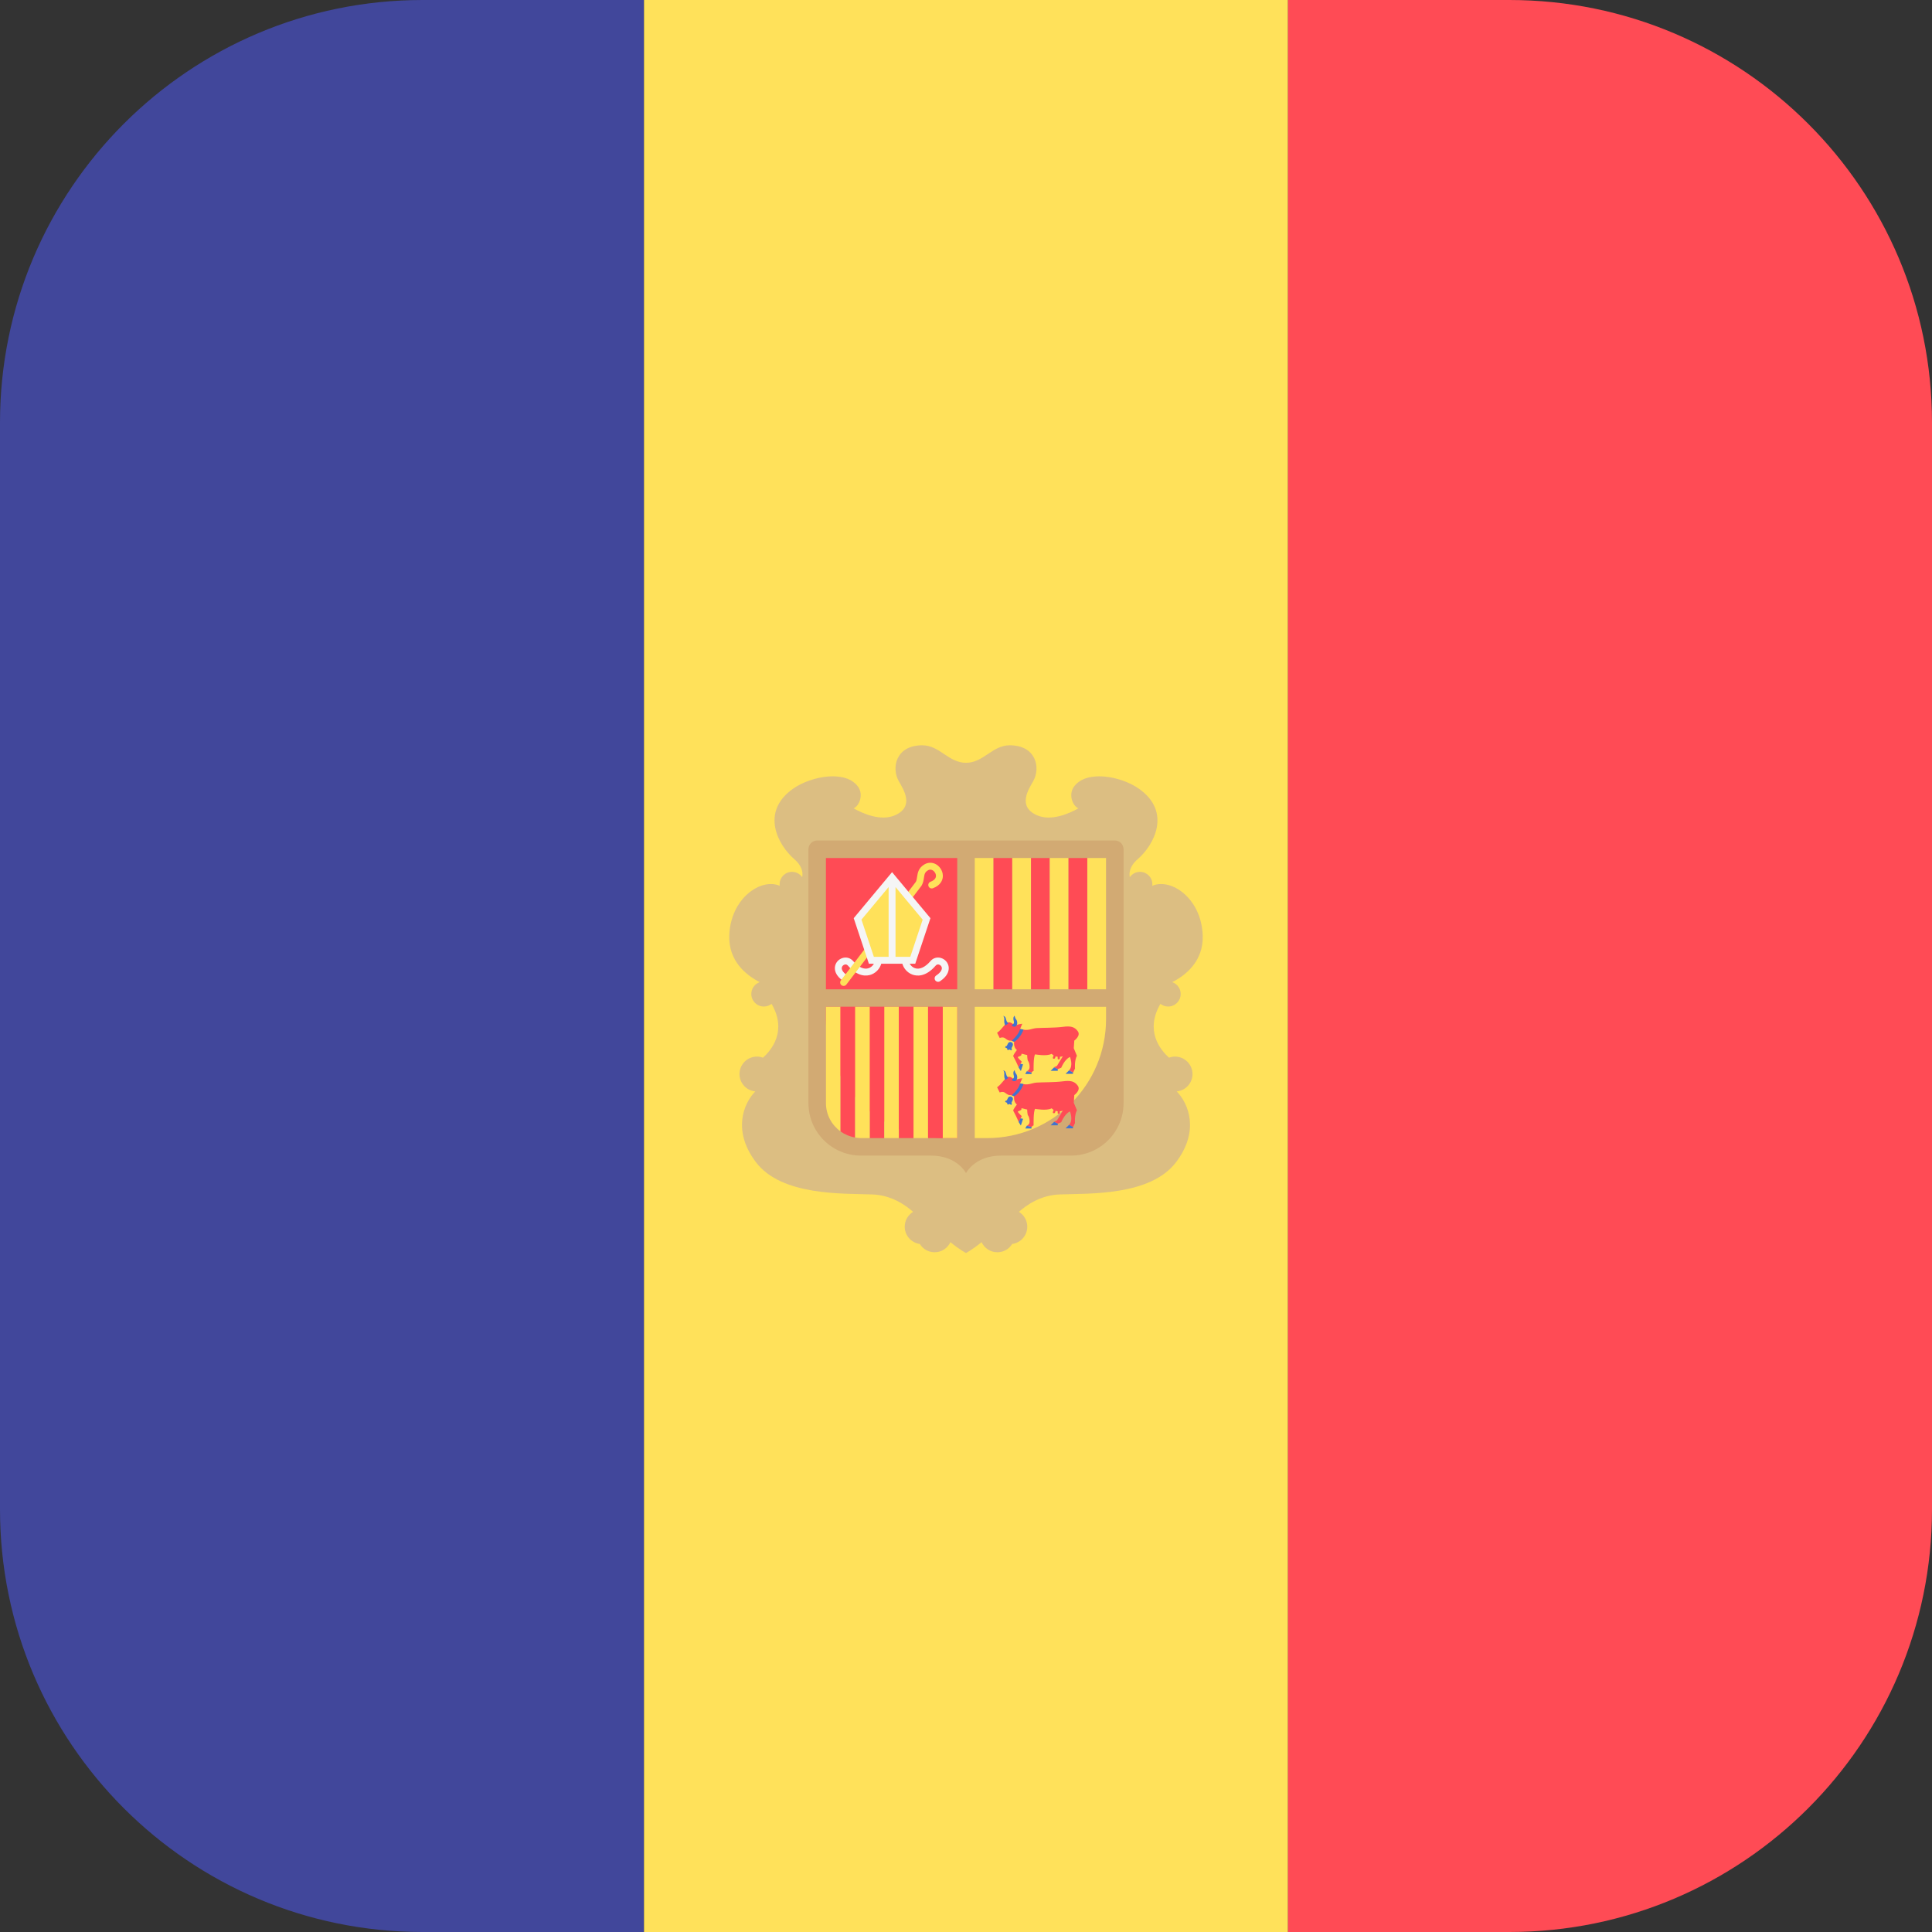 <svg xmlns="http://www.w3.org/2000/svg" xmlns:xlink="http://www.w3.org/1999/xlink" version="1.1" id="Layer_1" x="0px" y="0px" viewBox="0 0 512 512" style="enable-background:new 0 0 512 512;" xml:space="preserve"><rect x="0" y="0" width="512" height="512" fill="#333333" stroke="none"/><path style="fill:#41479B;" d="M112,0C50.151,0,0.011,50.133,0,111.98v288.039C0.011,461.866,50.151,512,112,512h58.667V0H112z"/><rect x="170.67" style="fill:#FFE15A;" width="170.67" height="512"/><path style="fill:#FF4B55;" d="M512,400V112C512,50.144,461.856,0,400,0h-58.666v512H400C461.856,512,512,461.856,512,400z"/><path style="fill:#DCBE82;" d="M316.023,284.644c0-2.563-2.077-4.639-4.639-4.639c-0.556,0-1.082,0.114-1.577,0.293  c-2.297-2.043-6.457-7.11-2.281-14.264c0.564,0.439,1.264,0.71,2.034,0.71c1.841,0,3.333-1.492,3.333-3.333  c0-1.454-0.937-2.678-2.236-3.133c3.431-1.75,8.325-5.465,8.072-12.411c-0.358-9.852-8.429-15.29-13.38-13.115  c0.017-0.138,0.042-0.274,0.042-0.416c0-1.815-1.471-3.287-3.286-3.287c-1.116,0-2.098,0.559-2.692,1.409  c-0.202-0.985-0.178-2.814,2.112-4.792c4.253-3.673,9.086-12.469,0.29-18.655c-4.871-3.425-14.182-5.066-17.301-0.387  c-1.353,2.03-0.268,4.945,1.276,5.6c-2.489,1.389-7.211,3.471-10.942,1.843c-5.316-2.32-2.246-6.926-1.063-8.989  c2.078-3.624,0.773-9.569-6.186-9.569c-4.639,0-6.959,4.639-11.599,4.639c-4.64,0-6.959-4.639-11.599-4.639  c-6.959,0-8.264,5.944-6.186,9.569c1.182,2.063,4.253,6.669-1.063,8.989c-3.731,1.628-8.452-0.454-10.942-1.843  c1.544-0.655,2.63-3.57,1.276-5.6c-3.119-4.679-12.43-3.039-17.301,0.387c-8.796,6.186-3.963,14.982,0.29,18.655  c2.29,1.977,2.314,3.806,2.112,4.792c-0.594-0.85-1.576-1.409-2.692-1.409c-1.815,0-3.286,1.471-3.286,3.287  c0,0.143,0.024,0.279,0.042,0.416c-4.952-2.175-13.022,3.264-13.381,13.115c-0.253,6.946,4.641,10.661,8.072,12.411  c-1.299,0.455-2.236,1.679-2.236,3.133c0,1.841,1.492,3.333,3.333,3.333c0.77,0,1.47-0.272,2.035-0.71  c4.176,7.155,0.015,12.222-2.281,14.264c-0.494-0.18-1.02-0.293-1.577-0.293c-2.562,0-4.639,2.077-4.639,4.639  c0,2.406,1.838,4.36,4.182,4.593c-3.198,3.284-6.067,10.525,0.168,18.749c6.814,8.989,23.052,8.264,30.882,8.554  c4.964,0.184,8.698,2.755,10.771,4.614c-1.325,0.817-2.217,2.269-2.217,3.94c0,2.343,1.743,4.261,4,4.575  c0.82,1.312,2.265,2.191,3.926,2.191c1.856,0,3.445-1.097,4.187-2.672c2.45,2.02,4.125,2.866,4.125,2.866s1.675-0.846,4.125-2.866  c0.742,1.575,2.331,2.672,4.187,2.672c1.661,0,3.106-0.879,3.926-2.191c2.257-0.314,4-2.232,4-4.575c0-1.671-0.891-3.123-2.217-3.94  c2.072-1.859,5.807-4.43,10.771-4.614c7.829-0.29,24.067,0.435,30.882-8.554c6.234-8.224,3.366-15.465,0.168-18.749  C314.186,289.004,316.023,287.05,316.023,284.644z"/><path style="fill:#D2AA73;" d="M214.245,225.056v67.272c0,7.687,6.232,13.918,13.918,13.918h18.558c6.959,0,9.279,4.639,9.279,4.639  s2.32-4.639,9.279-4.639h18.558c7.687,0,13.918-6.232,13.918-13.918v-67.272c0-1.281-1.039-2.32-2.32-2.32h-78.871  C215.284,222.736,214.245,223.775,214.245,225.056z"/><g>	<rect x="218.88" y="227.38" style="fill:#FF4B55;" width="34.796" height="34.796"/>	<path style="fill:#FF4B55;" d="M253.68,301.607h-3.262c-17.416,0-31.534-14.118-31.534-31.534v-3.262h34.796L253.68,301.607   L253.68,301.607z"/></g><g>	<path style="fill:#FFE15A;" d="M261.582,301.607h-3.262v-34.796h34.796v3.262C293.116,287.489,278.998,301.607,261.582,301.607z"/>	<rect x="258.32" y="227.38" style="fill:#FFE15A;" width="4.971" height="34.796"/></g><rect x="263.29" y="227.38" style="fill:#FF4B55;" width="4.971" height="34.796"/><rect x="268.26" y="227.38" style="fill:#FFE15A;" width="4.971" height="34.796"/><rect x="273.23" y="227.38" style="fill:#FF4B55;" width="4.971" height="34.796"/><g>	<rect x="278.2" y="227.38" style="fill:#FFE15A;" width="4.971" height="34.796"/>	<rect x="288.14" y="227.38" style="fill:#FFE15A;" width="4.971" height="34.796"/></g><g>	<rect x="283.17" y="227.38" style="fill:#FF4B55;" width="4.971" height="34.796"/>	<rect x="230.48" y="266.81" style="fill:#FF4B55;" width="3.866" height="34.796"/></g><g>	<rect x="234.35" y="266.81" style="fill:#FFE15A;" width="3.866" height="34.796"/>	<rect x="242.08" y="266.81" style="fill:#FFE15A;" width="3.866" height="34.796"/></g><rect x="238.22" y="266.81" style="fill:#FF4B55;" width="3.866" height="34.796"/><rect x="249.81" y="266.81" style="fill:#FFE15A;" width="3.866" height="34.796"/><rect x="245.95" y="266.81" style="fill:#FF4B55;" width="3.866" height="34.796"/><path style="fill:#FFE15A;" d="M222.751,299.837v-33.026h-3.866v25.517C218.885,295.426,220.418,298.152,222.751,299.837z"/><path style="fill:#FF4B55;" d="M226.617,301.452v-34.64h-3.866v33.026C223.878,300.651,225.189,301.21,226.617,301.452z"/><path style="fill:#FFE15A;" d="M226.617,266.811v34.64c0.506,0.085,1.017,0.156,1.547,0.156h2.32v-34.796H226.617z"/><g>	<path style="fill:#F5F5F5;" d="M224.071,260.196c-0.173,0-0.348-0.048-0.503-0.152c-2.281-1.51-2.414-3.082-2.29-3.884   c0.167-1.083,0.974-1.983,2.053-2.292c1.028-0.289,2.053,0.014,2.747,0.819c1.439,1.674,2.927,2.333,4.179,1.87   c0.991-0.368,1.582-1.344,1.582-2.074c0-0.505,0.409-0.914,0.914-0.914s0.914,0.409,0.914,0.914c0,1.597-1.166,3.191-2.773,3.787   c-1.175,0.434-3.538,0.701-6.2-2.392c-0.286-0.33-0.623-0.319-0.859-0.253c-0.325,0.093-0.683,0.38-0.75,0.812   c-0.097,0.63,0.447,1.388,1.492,2.081c0.421,0.279,0.536,0.846,0.258,1.267C224.658,260.051,224.367,260.196,224.071,260.196z"/>	<path style="fill:#F5F5F5;" d="M248.604,260.196c-0.296,0-0.587-0.145-0.763-0.409c-0.278-0.421-0.163-0.989,0.258-1.267   c1.045-0.693,1.589-1.451,1.492-2.081c-0.067-0.432-0.425-0.719-0.75-0.812c-0.238-0.066-0.575-0.077-0.859,0.253   c-2.662,3.095-5.026,2.827-6.2,2.392c-1.607-0.596-2.773-2.19-2.773-3.787c0-0.505,0.409-0.914,0.914-0.914   s0.914,0.409,0.914,0.914c0,0.73,0.592,1.706,1.582,2.074c1.253,0.464,2.74-0.196,4.179-1.87c0.693-0.809,1.72-1.11,2.747-0.819   c1.08,0.309,1.887,1.208,2.053,2.292c0.124,0.801-0.009,2.374-2.29,3.884C248.952,260.146,248.777,260.196,248.604,260.196z"/></g><g>	<path style="fill:#FFE15A;" d="M223.568,261.281c-0.193,0-0.387-0.061-0.552-0.186c-0.402-0.307-0.479-0.88-0.174-1.281   l19.864-26.119c0.19-0.343,0.261-0.817,0.344-1.365c0.153-1.026,0.345-2.302,1.912-3.245c1.021-0.612,2.233-0.594,3.245,0.052   c1.117,0.714,1.777,2.044,1.641,3.309c-0.082,0.769-0.531,2.172-2.612,2.943c-0.476,0.177-0.999-0.068-1.174-0.539   c-0.176-0.473,0.066-1,0.539-1.174c0.607-0.225,1.348-0.655,1.431-1.424c0.063-0.584-0.27-1.23-0.808-1.574   c-0.302-0.193-0.774-0.357-1.319-0.025c-0.829,0.498-0.911,1.044-1.047,1.949c-0.096,0.641-0.205,1.367-0.634,2.106l-19.927,26.213   C224.117,261.156,223.843,261.281,223.568,261.281z"/>	<polygon style="fill:#FFE15A;" points="236.408,232.553 227.27,243.519 230.926,254.484 241.891,254.484 245.547,243.519  "/></g><path style="fill:#F5F5F5;" d="M236.408,231.125l-10.166,12.199l4.025,12.074h12.283l4.025-12.074L236.408,231.125z   M228.298,243.713l7.196-8.636v18.493h-3.91L228.298,243.713z M241.233,253.571h-3.91v-18.493l7.196,8.636L241.233,253.571z"/><path style="fill:#FF4B55;" d="M284.562,277.797l0.138-2.027c0,0,1.797-1.29,0.922-2.488s-1.889-1.428-4.009-1.152  s-5.438,0.23-6.866,0.323c-1.428,0.092-2.166,0.875-4.424,0.23l0.599-1.383c0,0-1.06,0.092-1.705,0.415  c-0.352,0.176-1.198-0.968-2.028-0.783c-0.827,0.184-1.659,1.889-2.949,2.765l0.691,1.382c0,0,0.783-0.369,1.382,0.046  c0.599,0.415,0.783,0.691,1.797,0.691l0.645,0.276c0,0-0.23,1.475,0.737,2.166c0,0-1.106,1.428-0.968,1.659  c0.138,0.23,1.06,1.982,1.428,2.995l0.829-1.567c0,0-1.244-1.106-1.014-1.244c0.23-0.138,1.06-0.323,0.922-0.691  c-0.138-0.369,0.645,0.046,1.521,0.184c0,0,0.046,1.382,0.23,1.567s0.461,0.922,0.415,1.705s-0.737,1.014-0.737,1.014l1.244,0.369  c0,0,0.323-0.461,0.553-0.415c0,0-0.092-3.825,0.415-4.424c0,0,2.995,0.599,4.378-0.138c0,0,0.177,0.223,0.522,0.435  c-0.138,0.321-0.255,0.642-0.203,0.735c0.116,0.208,0.486,0.185,0.578-0.046c0.035-0.087,0.089-0.266,0.144-0.451  c0.167,0.055,0.35,0.098,0.559,0.119c-0.02,0.291-0.023,0.559,0.045,0.622c0.175,0.161,0.519,0.024,0.535-0.225  c0.005-0.081,0.002-0.234-0.002-0.398c0.238-0.02,0.492-0.062,0.772-0.145l-1.567,2.581l-0.783,0.323l1.014,0.507l0.922-0.369  c0,0,0.876-2.212,2.304-2.857c0,0,0.968,2.304-0.23,3.548l1.06,0.599l0.507-1.06c0,0-0.184-2.074,0.507-3.41L284.562,277.797z"/><g>	<path style="fill:#4173CD;" d="M267.209,271.212c0,0-0.463-0.44-0.578-1.018c-0.116-0.578-0.254-0.833-0.763-0.995   c0,0,0.324,0.37,0.278,0.948s0,1.365,0.324,1.619L267.209,271.212z"/>	<path style="fill:#4173CD;" d="M271.233,272.843c0,0-0.629,2.139-2.477,3.249l-0.645-0.276c0,0,1.973-1.686,2.212-3.133   L271.233,272.843z"/>	<path style="fill:#4173CD;" d="M268.088,271.721c-0.066-0.069,0.81-0.324,0.601-1.018c-0.208-0.694-0.208-1.203,0.208-1.527   c0,0,0.046,0.578,0.37,0.948s0.509,1.295-0.023,1.827C269.244,271.952,268.712,272.369,268.088,271.721z"/>	<path style="fill:#4173CD;" d="M268.188,278.027L268.188,278.027c-0.111-0.055-0.156-0.189-0.102-0.299l0.28-0.569   c0.164-0.333,0.055-0.747-0.266-0.932c-0.353-0.203-0.797-0.063-0.974,0.296l-0.29,0.59c-0.054,0.111-0.188,0.156-0.299,0.102   l-0.174,0.354c0,0,0.256,0.126,0.566,0.278l-0.006,0.013c-0.07,0.143-0.011,0.317,0.132,0.387c0.143,0.07,0.317,0.011,0.387-0.132   l0.006-0.013c0.31,0.152,0.566,0.278,0.566,0.278L268.188,278.027z"/>	<polygon style="fill:#4173CD;" points="270.424,281.922 271.118,282.06 270.539,283.841 269.954,282.912  "/>	<polygon style="fill:#4173CD;" points="272.12,283.88 271.696,284.628 273.361,284.628 273.364,284.249  "/>	<polygon style="fill:#4173CD;" points="280.323,283.327 280.323,283.772 278.433,283.772 279.347,282.858  "/>	<polygon style="fill:#4173CD;" points="283.318,283.65 282.384,284.583 284.348,284.583 284.378,284.249  "/></g><path style="fill:#FF4B55;" d="M284.562,292.236l0.138-2.027c0,0,1.797-1.29,0.922-2.488s-1.889-1.428-4.009-1.152  s-5.438,0.23-6.866,0.323c-1.428,0.092-2.166,0.875-4.424,0.23l0.599-1.383c0,0-1.06,0.092-1.705,0.415  c-0.352,0.176-1.198-0.968-2.028-0.783c-0.827,0.184-1.659,1.889-2.949,2.765l0.691,1.382c0,0,0.783-0.369,1.382,0.046  c0.599,0.415,0.783,0.691,1.797,0.691l0.645,0.276c0,0-0.23,1.475,0.737,2.166c0,0-1.106,1.428-0.968,1.659  c0.138,0.23,1.06,1.982,1.428,2.995l0.829-1.567c0,0-1.244-1.106-1.014-1.244c0.23-0.138,1.06-0.323,0.922-0.691  c-0.138-0.369,0.645,0.046,1.521,0.184c0,0,0.046,1.382,0.23,1.567s0.461,0.922,0.415,1.705s-0.737,1.014-0.737,1.014l1.244,0.369  c0,0,0.323-0.461,0.553-0.415c0,0-0.092-3.825,0.415-4.424c0,0,2.995,0.599,4.378-0.138c0,0,0.177,0.223,0.522,0.435  c-0.138,0.321-0.255,0.642-0.203,0.735c0.116,0.208,0.486,0.185,0.578-0.046c0.035-0.087,0.089-0.266,0.144-0.451  c0.167,0.055,0.35,0.098,0.559,0.119c-0.02,0.291-0.023,0.559,0.045,0.622c0.175,0.161,0.519,0.024,0.535-0.225  c0.005-0.081,0.002-0.234-0.002-0.398c0.238-0.02,0.492-0.062,0.772-0.145l-1.567,2.581l-0.783,0.323l1.014,0.507l0.922-0.369  c0,0,0.876-2.212,2.304-2.857c0,0,0.968,2.304-0.23,3.548l1.06,0.599l0.507-1.06c0,0-0.184-2.074,0.507-3.41L284.562,292.236z"/><g>	<path style="fill:#4173CD;" d="M267.209,285.651c0,0-0.463-0.44-0.578-1.018c-0.116-0.578-0.254-0.833-0.763-0.995   c0,0,0.324,0.37,0.278,0.948s0,1.365,0.324,1.619L267.209,285.651z"/>	<path style="fill:#4173CD;" d="M271.233,287.281c0,0-0.629,2.139-2.477,3.249l-0.645-0.276c0,0,1.973-1.686,2.212-3.133   L271.233,287.281z"/>	<path style="fill:#4173CD;" d="M268.088,286.159c-0.066-0.069,0.81-0.324,0.601-1.018c-0.208-0.694-0.208-1.203,0.208-1.527   c0,0,0.046,0.578,0.37,0.948s0.509,1.295-0.023,1.827C269.244,286.391,268.712,286.807,268.088,286.159z"/>	<path style="fill:#4173CD;" d="M268.188,292.465L268.188,292.465c-0.111-0.055-0.156-0.189-0.102-0.299l0.28-0.569   c0.164-0.333,0.055-0.747-0.266-0.932c-0.353-0.203-0.797-0.063-0.974,0.296l-0.29,0.59c-0.054,0.111-0.188,0.156-0.299,0.102   l-0.174,0.354c0,0,0.256,0.126,0.566,0.278l-0.006,0.013c-0.07,0.143-0.011,0.317,0.132,0.387c0.143,0.07,0.317,0.011,0.387-0.132   l0.006-0.013c0.31,0.152,0.566,0.278,0.566,0.278L268.188,292.465z"/>	<polygon style="fill:#4173CD;" points="270.424,296.36 271.118,296.499 270.539,298.28 269.954,297.351  "/>	<polygon style="fill:#4173CD;" points="272.12,298.319 271.696,299.066 273.361,299.066 273.364,298.687  "/>	<polygon style="fill:#4173CD;" points="280.323,297.766 280.323,298.211 278.433,298.211 279.347,297.297  "/>	<polygon style="fill:#4173CD;" points="283.318,298.088 282.384,299.022 284.348,299.022 284.378,298.687  "/></g><g></g><g></g><g></g><g></g><g></g><g></g><g></g><g></g><g></g><g></g><g></g><g></g><g></g><g></g><g></g></svg>